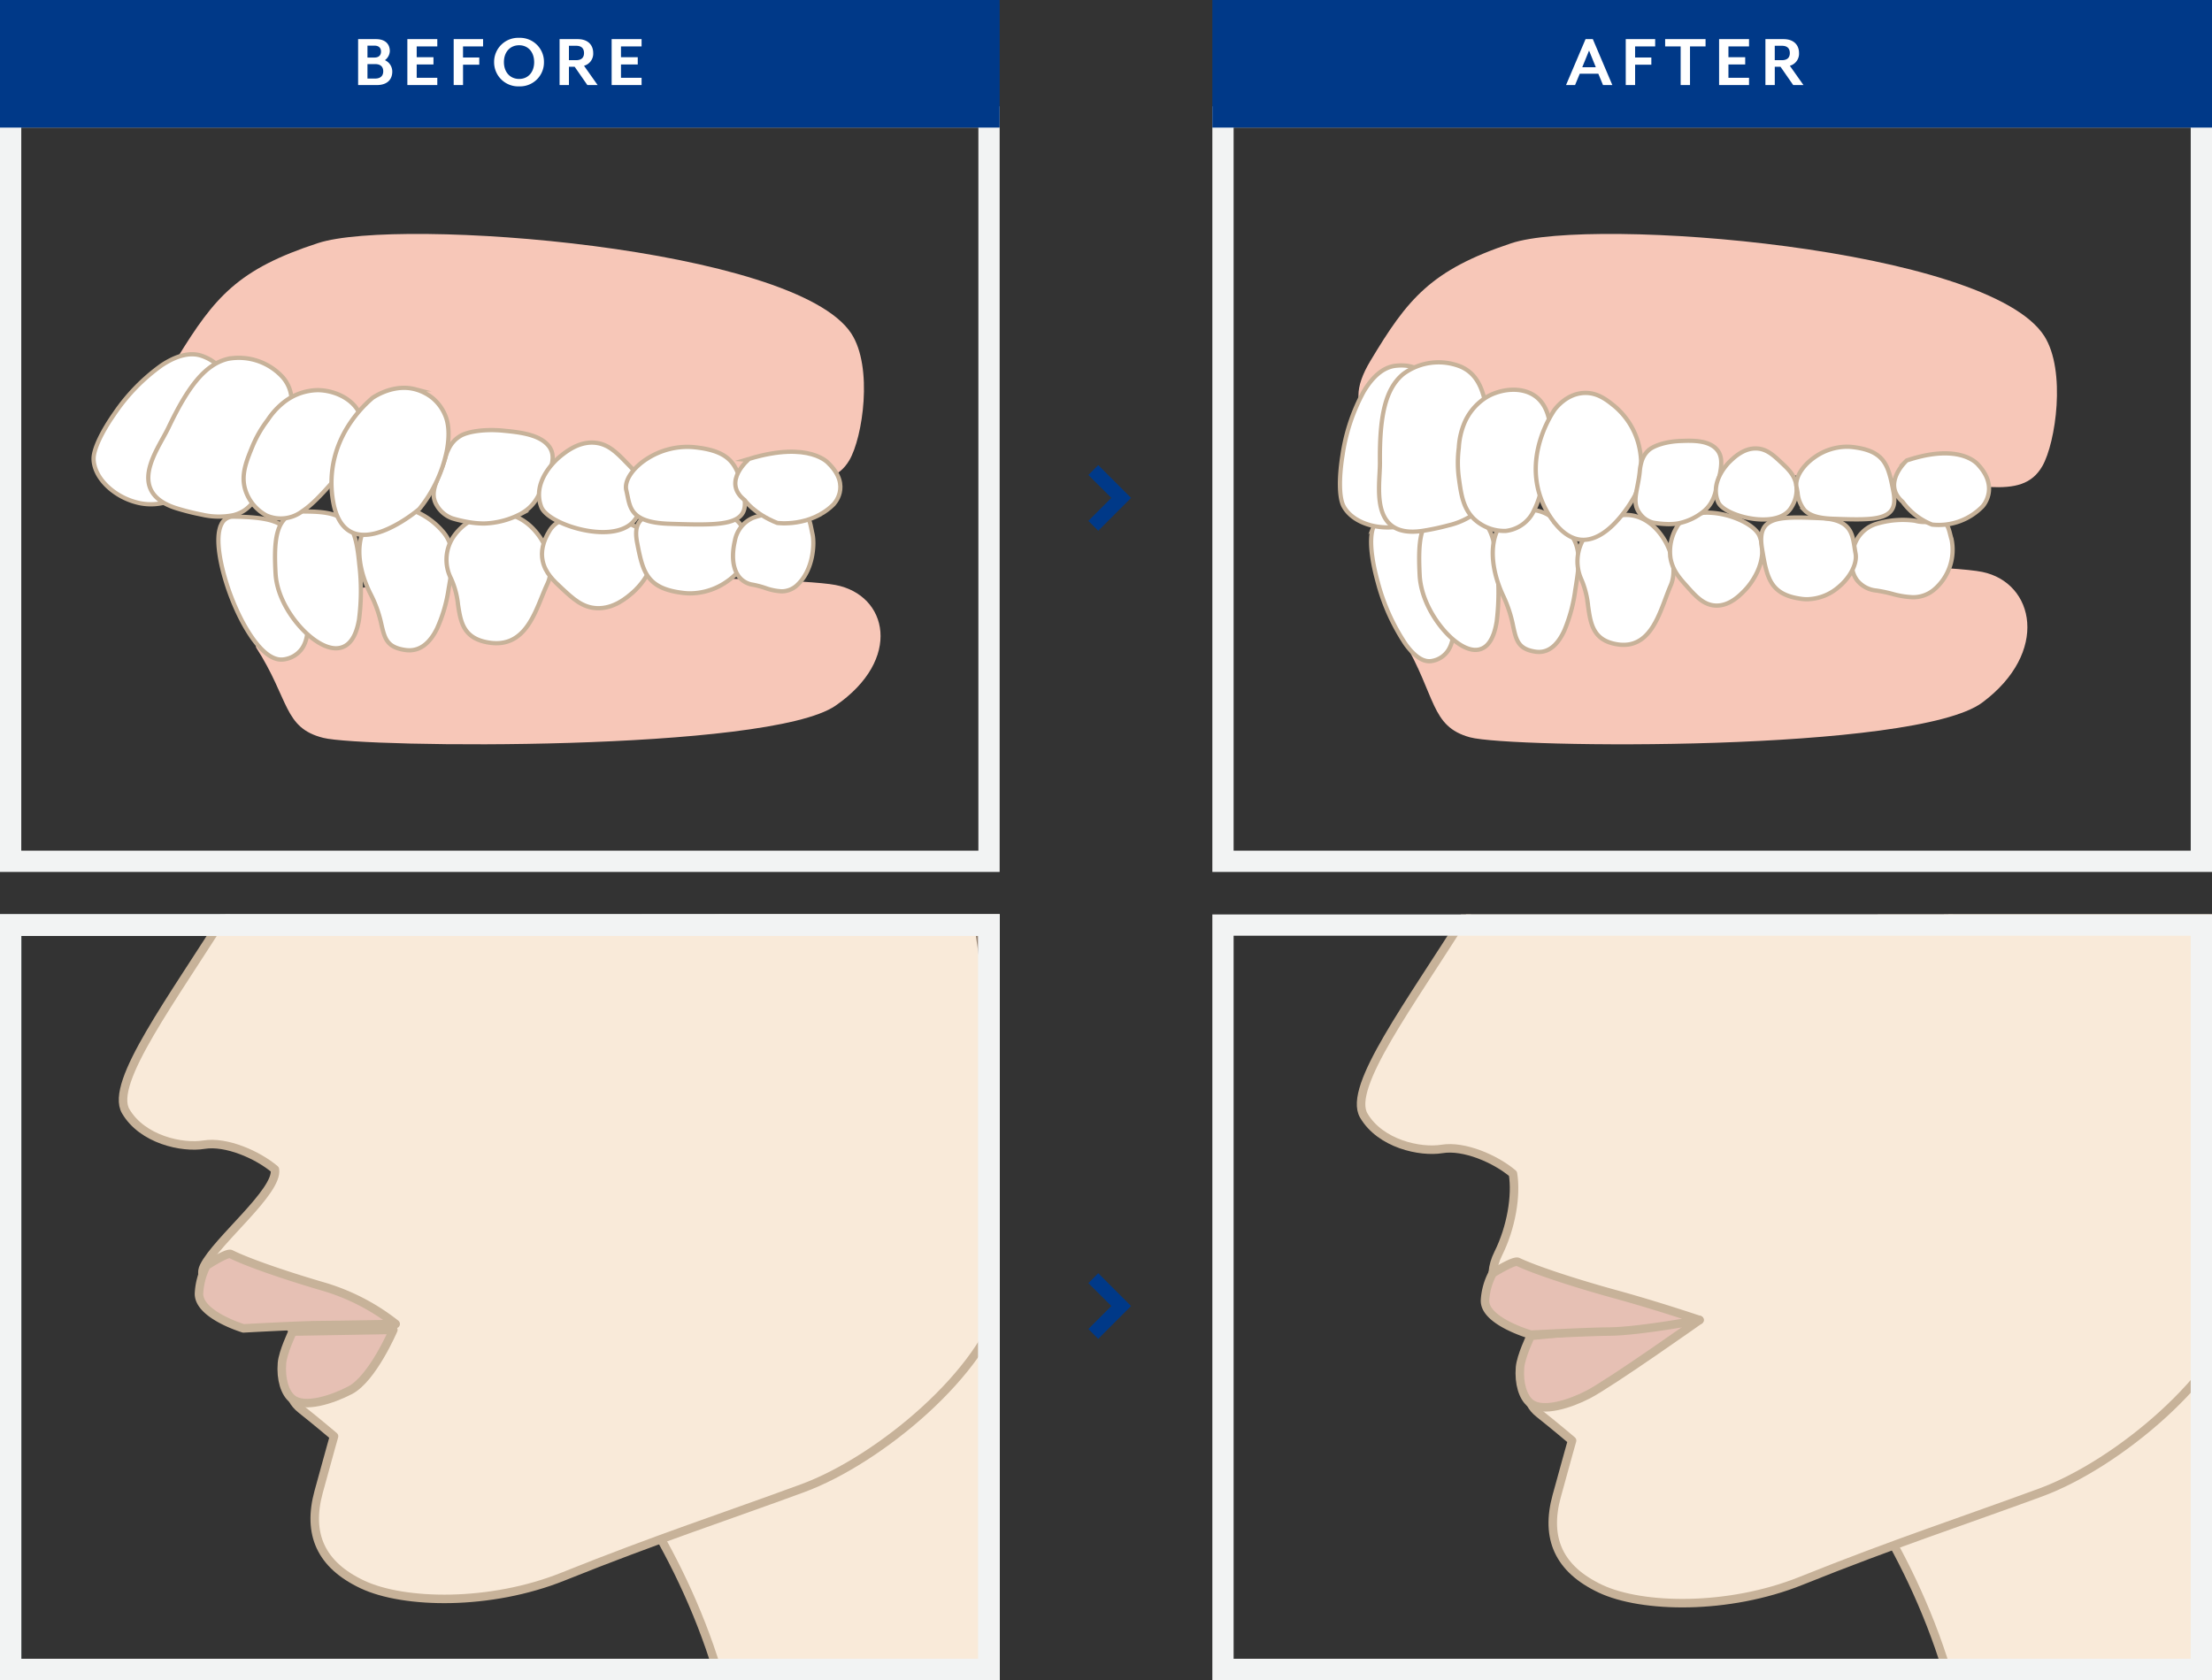 <svg xmlns="http://www.w3.org/2000/svg" xmlns:xlink="http://www.w3.org/1999/xlink" width="520" height="395" viewBox="0 0 520 395">
  <rect x="0" y="0" width="520" height="395" fill="#333333" stroke="none"/>
  <defs>
    <clipPath id="clip-path">
      <rect id="長方形_4896" data-name="長方形 4896" width="235" height="180" transform="translate(187.729 447.448)" fill="none"/>
    </clipPath>
    <clipPath id="clip-path-2">
      <rect id="長方形_4897" data-name="長方形 4897" width="235" height="180" transform="translate(472.729 447.448)" fill="none"/>
    </clipPath>
    <clipPath id="clip-path-3">
      <rect id="長方形_4205" data-name="長方形 4205" width="235" height="180" transform="translate(900 1981)" fill="#fff" stroke="#f2f3f3" stroke-width="5"/>
    </clipPath>
  </defs>
  <g id="_01" data-name="01" transform="translate(-615 -1649)">
    <g id="グループ_6017" data-name="グループ 6017">
      <g id="グループ_5786" data-name="グループ 5786" transform="translate(427.271 1416.552)">
        <g id="グループ_5269" data-name="グループ 5269">
          <path id="パス_10342" data-name="パス 10342" d="M247.923,384.648c7.9,12.3,6.416,18.917,15.794,21.282s104.632,3.311,120.426-7.567,12.338-26.012,0-28.376-110.556-3.311-123.881,3.311S247.923,384.648,247.923,384.648Z" fill="#f7c7b8"/>
        </g>
        <g id="グループ_5271-7" data-name="グループ 5271-7">
          <g id="グループ_5270-7" data-name="グループ 5270-7">
            <path id="パス_10344-7" data-name="パス 10344-7" d="M253.868,387.525c-1.878,0-3.878-1.321-5.959-3.939-2.752-3.457-5.433-8.965-7.172-14.734-.858-2.847-2.668-9.827-.946-13.176a2.983,2.983,0,0,1,2.822-1.756c6.3.072,9.673.724,11.634,2.251,1.986,1.541,2.348,3.787,2.854,6.9.094.609.2,1.239.324,1.911.236,1.294.583,2.755.946,4.3,1.324,5.572,2.828,11.886.431,15.532a6.213,6.213,0,0,1-4.139,2.634A4,4,0,0,1,253.868,387.525Z" fill="#fff" stroke="#c7b299" stroke-miterlimit="10" stroke-width="1"/>
          </g>
        </g>
        <g id="グループ_5273-7" data-name="グループ 5273-7">
          <g id="グループ_5272-7" data-name="グループ 5272-7">
            <path id="パス_10346-7" data-name="パス 10346-7" d="M266.706,384.87c-1.8,0-3.968-1.005-6.179-2.865-3.765-3.166-7.7-8.941-8.017-14.707-.337-6.224-.094-10.545,2.154-12.846a6.317,6.317,0,0,1,4.776-1.737c4.357,0,7.678.421,9.723,2.48,1.931,1.94,2.587,5.2,3.021,9.84a52.323,52.323,0,0,1-.062,13.144c-.731,4.2-2.42,6.445-5.013,6.674C266.979,384.861,266.845,384.87,266.706,384.87Z" fill="#fff" stroke="#c7b299" stroke-miterlimit="10" stroke-width="1"/>
          </g>
        </g>
        <g id="グループ_5275-7" data-name="グループ 5275-7">
          <g id="グループ_5274-7" data-name="グループ 5274-7">
            <path id="パス_10348-7" data-name="パス 10348-7" d="M283.957,385.343a6.453,6.453,0,0,1-.9-.063c-4.374-.607-4.879-2.72-5.641-5.917a28.7,28.7,0,0,0-2.466-7.033c-2.861-5.555-3.53-11.2-1.791-15.118a8.76,8.76,0,0,1,5.77-4.906h0a10.005,10.005,0,0,1,7.014.629,17.661,17.661,0,0,1,5.759,4.344c3.223,3.577,2.47,7.937,1.6,12.987l-.1.578a34.6,34.6,0,0,1-2.743,9.406C288.787,383.634,286.6,385.343,283.957,385.343Z" fill="#fff" stroke="#c7b299" stroke-miterlimit="10" stroke-width="1"/>
          </g>
        </g>
        <g id="グループ_5277-7" data-name="グループ 5277-7">
          <g id="グループ_5276-7" data-name="グループ 5276-7">
            <path id="パス_10350-7" data-name="パス 10350-7" d="M304.421,383.676a11,11,0,0,1-1.691-.134c-6.1-.935-6.7-4.831-7.332-8.956a19.658,19.658,0,0,0-1.661-6.164,9.678,9.678,0,0,1,.378-9.446,12.623,12.623,0,0,1,10.475-5.827c3.763-.2,7.384,1.774,9.938,5.419s3.318,8.13,1.892,11.136c-.459.965-.888,2.028-1.344,3.153C313.106,377.72,310.7,383.676,304.421,383.676Z" fill="#fff" stroke="#c7b299" stroke-miterlimit="10" stroke-width="1"/>
          </g>
        </g>
        <g id="グループ_5279-13" data-name="グループ 5279-13">
          <g id="グループ_5278-13" data-name="グループ 5278-13">
            <path id="パス_10352-13" data-name="パス 10352-13" d="M319.777,370.754c-1.862-1.728-3.883-3.576-4.486-6.481-.419-2.024-.049-4.384,1.7-7.158,1.557-2.467,5.013-3.708,9.731-3.494,6.09.277,12.7,2.929,13.874,5.565,2.692,6.066-2.917,11.512-4.031,12.483-1.458,1.27-4.566,3.979-8.614,3.766C324.634,375.264,322.423,373.214,319.777,370.754Z" fill="#fff" stroke="#c7b299" stroke-miterlimit="10" stroke-width="1"/>
          </g>
        </g>
        <g id="グループ_5281-13" data-name="グループ 5281-13">
          <g id="グループ_5280-13" data-name="グループ 5280-13">
            <path id="パス_10354-13" data-name="パス 10354-13" d="M349.977,371.954a13.562,13.562,0,0,1-1.624-.1c-4.074-.479-6.585-1.615-8.14-3.681-1.419-1.889-1.993-4.432-2.7-8.1-.55-2.849-.145-4.618,1.311-5.736,2.36-1.812,7.253-1.726,15.039-1.436h0c3.683.134,6.045.855,7.436,2.262,1.241,1.255,1.547,2.915,1.87,4.672.081.444.165.9.267,1.366.512,2.356-1.439,5.613-4.747,7.921A15.207,15.207,0,0,1,349.977,371.954Z" fill="#fff" stroke="#c7b299" stroke-miterlimit="10" stroke-width="1"/>
          </g>
        </g>
        <g id="グループ_5283-7" data-name="グループ 5283-7">
          <g id="グループ_5282-7" data-name="グループ 5282-7">
            <path id="パス_10356-7" data-name="パス 10356-7" d="M371.46,371.48a13.4,13.4,0,0,1-3.878-.809,22.036,22.036,0,0,0-2.9-.757,5.024,5.024,0,0,1-3.568-2.352c-1.166-1.883-1.386-4.733-.619-8.025a7.289,7.289,0,0,1,4.156-5.3,13.638,13.638,0,0,1,7.211-.745l.079.009.066.036a4.894,4.894,0,0,0,3.232-.034,2.213,2.213,0,0,1,1.879.172c.839.56,1.082,1.77,1.364,3.172.073.36.147.731.235,1.108.566,2.43.159,8.4-3.37,11.84A5.326,5.326,0,0,1,371.46,371.48Z" fill="#fff" stroke="#c7b299" stroke-miterlimit="10" stroke-width="1"/>
          </g>
        </g>
        <g id="グループ_5284" data-name="グループ 5284">
          <path id="パス_10357" data-name="パス 10357" d="M229.434,316.546c8.76-14.235,14.188-20.809,33.1-26.957s112.086.946,125.328,21.282c5.153,7.913,2.676,24.447-.473,29.794-4.944,8.394-16.009,3.416-35.943,2.838-32.633-.946-81.818-2.365-101.681-6.148S221.869,328.842,229.434,316.546Z" fill="#f7c7b8"/>
        </g>
        <g id="グループ_5286-7" data-name="グループ 5286-7">
          <g id="グループ_5285-7" data-name="グループ 5285-7">
            <path id="パス_10359-7" data-name="パス 10359-7" d="M219.668,350.522a15.775,15.775,0,0,1-4.8-2.214c-3.154-2.148-5.074-5.117-5.138-7.941-.05-2.181,1.854-6.289,4.967-10.719a44.782,44.782,0,0,1,11.055-11.324c3.644-2.4,6.848-3.136,9.519-2.17h0c5.378,1.946,6.014,6,6.189,9.649.109,2.281-1.855,8.035-4.471,13.111-1.962,3.8-5.918,10.373-10.391,11.648A13.062,13.062,0,0,1,219.668,350.522Z" fill="#fff" stroke="#c7b299" stroke-miterlimit="10" stroke-width="1"/>
          </g>
        </g>
        <g id="グループ_5288-7" data-name="グループ 5288-7">
          <g id="グループ_5287-7" data-name="グループ 5287-7">
            <path id="パス_10361-7" data-name="パス 10361-7" d="M235.206,353.448a56.587,56.587,0,0,1-5.726-1.422c-3.3-.981-5.441-2.53-6.361-4.61-1.647-3.732.877-8.3,2.908-11.969.489-.885.949-1.722,1.3-2.455,4.572-9.59,8.621-14.932,14.048-16.188a13.959,13.959,0,0,1,12.9,4.432c4.4,5.3,1.137,12.531-5.007,26.143,0,0-1.8,3.873-4.67,5.42a8.77,8.77,0,0,1-2.038.779A17.433,17.433,0,0,1,235.206,353.448Z" fill="#fff" stroke="#c7b299" stroke-miterlimit="10" stroke-width="1"/>
          </g>
        </g>
        <g id="グループ_5294-7" data-name="グループ 5294-7">
          <g id="グループ_5293-7" data-name="グループ 5293-7">
            <path id="パス_10367-7" data-name="パス 10367-7" d="M250.987,353.882c-.193-.068-.388-.142-.584-.224a10.427,10.427,0,0,1-4.931-5.8c-1.214-3.608.123-6.863,1.619-10.5a27.745,27.745,0,0,1,3.568-6.17,17.53,17.53,0,0,1,3.927-4.268,13.235,13.235,0,0,1,7.88-2.743c3.69.035,7.928,1.853,9.649,5.206,2.837,5.527-2.669,12.3-4.188,14.165-.134.165-.678.747-1.737,1.934-2.667,2.986-4.971,5.564-7.431,7.187A8.343,8.343,0,0,1,250.987,353.882Z" fill="#fff" stroke="#c7b299" stroke-miterlimit="10" stroke-width="1"/>
          </g>
        </g>
        <g id="グループ_5298-7" data-name="グループ 5298-7">
          <g id="グループ_5297-7" data-name="グループ 5297-7">
            <path id="パス_10371-7" data-name="パス 10371-7" d="M301.542,355.531a20.789,20.789,0,0,1-2.161-.116c-.542-.056-1.037-.128-1.578-.223a30.665,30.665,0,0,1-3.727-.87,6.9,6.9,0,0,1-3.7-3.123c-1.985-3.338.738-6.345,2.112-11.4a9.882,9.882,0,0,1,.665-1.717,7.208,7.208,0,0,1,1.623-2.27,8.847,8.847,0,0,1,1.155-.853c1.674-1.022,5.644-1.7,10.185-1.249,3.381.334,7.837.773,10.185,3.123,2.547,2.55,1.043,5.775-.926,9.993-1.285,2.754-2.265,4.761-5.207,6.426A19.765,19.765,0,0,1,301.542,355.531Z" fill="#fff" stroke="#c7b299" stroke-miterlimit="10" stroke-width="1"/>
          </g>
        </g>
        <path id="パス_11568" data-name="パス 11568" d="M286.272,352.144s-16.286,13.95-19.966-.49a25.015,25.015,0,0,1-.453-8.836c1.205-9.3,7.422-15.087,9.481-16.848.85-.557,5.178-3.274,10-2a11.287,11.287,0,0,1,4,2,10.486,10.486,0,0,1,3,4c.451,1.026,1.367,3.548.431,8.475A31.876,31.876,0,0,1,286.272,352.144Z" fill="#fff" stroke="#c7b299" stroke-miterlimit="10" stroke-width="1"/>
        <g id="グループ_5279-2-2" data-name="グループ 5279-2-2">
          <g id="グループ_5278-2-2" data-name="グループ 5278-2-2">
            <path id="パス_10352-2-2" data-name="パス 10352-2-2" d="M335.082,341.32c1.676,1.723,3.5,3.566,3.932,6.371a9.35,9.35,0,0,1-1.919,6.795c-1.574,2.306-4.881,3.37-9.311,2.993-5.718-.485-11.822-3.265-12.806-5.832-2.264-5.909,3.256-10.922,4.347-11.812,1.428-1.164,4.473-3.646,8.272-3.295C330.714,336.828,332.706,338.87,335.082,341.32Z" fill="#fff" stroke="#c7b299" stroke-miterlimit="10" stroke-width="1"/>
          </g>
        </g>
        <g id="グループ_5281-2-2" data-name="グループ 5281-2-2">
          <g id="グループ_5280-2-2" data-name="グループ 5280-2-2">
            <path id="パス_10354-2-2" data-name="パス 10354-2-2" d="M349.306,337.513a16.678,16.678,0,0,1,1.73.09c4.343.456,7.018,1.534,8.677,3.5,1.512,1.794,2.124,4.208,2.878,7.688.586,2.7.155,4.385-1.4,5.446-2.515,1.72-7.729,1.639-16.028,1.364h0c-3.924-.127-6.442-.812-7.924-2.148-1.323-1.192-1.649-2.768-1.993-4.436-.086-.422-.176-.858-.284-1.3-.547-2.237,1.533-5.33,5.058-7.521A17.593,17.593,0,0,1,349.306,337.513Z" fill="#fff" stroke="#c7b299" stroke-miterlimit="10" stroke-width="1"/>
          </g>
        </g>
        <path id="パス_11569" data-name="パス 11569" d="M362.769,350.015s2.2,3.23,7.683,5.383c0,0,7.683,1.077,13.171-4.307,0,0,4.39-4.306-1.1-9.69,0,0-4.39-5.383-18.658-1.076C363.867,340.325,357.282,345.708,362.769,350.015Z" fill="#fff" stroke="#c7b299" stroke-miterlimit="10" stroke-width="1"/>
      </g>
      <g id="長方形_4191" data-name="長方形 4191" transform="translate(615 1674)" fill="none" stroke="#f2f3f3" stroke-width="5">
        <rect width="235" height="180" stroke="none"/>
        <rect x="2.5" y="2.5" width="230" height="175" fill="none"/>
      </g>
    </g>
    <g id="グループ_6018" data-name="グループ 6018">
      <g id="グループ_5989" data-name="グループ 5989" transform="translate(427.271 1416.552)">
        <path id="パス_10372-2" data-name="パス 10372-2" d="M517.514,382.782c7.9,13.307,6.416,20.465,15.793,23.024s104.63,3.579,120.43-8.187,12.338-28.14,0-30.7-110.556-3.582-123.881,3.582S517.514,382.782,517.514,382.782Z" fill="#f7c7b8"/>
        <path id="パス_10387-2" data-name="パス 10387-2" d="M509.882,317.3c8.76-14.605,14.188-21.35,33.105-27.657s112.086.97,125.328,21.835c5.153,8.117,2.676,25.083-.473,30.566-4.944,8.612-16.008,3.505-35.943,2.912-32.633-.97-81.818-2.426-101.682-6.306S502.318,329.913,509.882,317.3Z" fill="#f7c7b8"/>
        <g id="グループ_5271" data-name="グループ 5271">
          <g id="グループ_5270" data-name="グループ 5270">
            <path id="パス_10344" data-name="パス 10344" d="M523.716,387.909c-1.734,0-3.582-1.321-5.5-3.939a48.339,48.339,0,0,1-6.624-14.734c-.792-2.847-2.464-9.827-.873-13.176a2.744,2.744,0,0,1,2.606-1.756c5.82.072,8.933.724,10.745,2.251,1.834,1.541,2.168,3.787,2.635,6.9.088.609.186,1.239.3,1.911.217,1.294.538,2.755.873,4.3,1.223,5.572,2.612,11.886.4,15.532a5.714,5.714,0,0,1-3.823,2.634A3.4,3.4,0,0,1,523.716,387.909Z" fill="#fff" stroke="#c7b299" stroke-miterlimit="10" stroke-width="1"/>
          </g>
        </g>
        <g id="グループ_5273" data-name="グループ 5273">
          <g id="グループ_5272" data-name="グループ 5272">
            <path id="パス_10346" data-name="パス 10346" d="M534.575,385.252c-1.66,0-3.664-1.005-5.707-2.865-3.477-3.166-7.115-8.941-7.4-14.707-.312-6.224-.088-10.545,1.989-12.846a5.583,5.583,0,0,1,4.411-1.737c4.023,0,7.09.421,8.98,2.48,1.783,1.94,2.389,5.2,2.79,9.84a56.707,56.707,0,0,1-.058,13.144c-.675,4.2-2.235,6.445-4.63,6.674C534.824,385.245,534.7,385.252,534.575,385.252Z" fill="#fff" stroke="#c7b299" stroke-miterlimit="10" stroke-width="1"/>
          </g>
        </g>
        <g id="グループ_5275" data-name="グループ 5275">
          <g id="グループ_5274" data-name="グループ 5274">
            <path id="パス_10348" data-name="パス 10348" d="M549.5,385.727a5.484,5.484,0,0,1-.83-.063c-4.041-.607-4.506-2.72-5.21-5.917a30.366,30.366,0,0,0-2.278-7.033c-2.643-5.555-3.26-11.2-1.654-15.118a8.306,8.306,0,0,1,5.329-4.906h0a8.589,8.589,0,0,1,6.477.629,16.458,16.458,0,0,1,5.319,4.344c2.977,3.577,2.282,7.937,1.476,12.987l-.091.578a36.86,36.86,0,0,1-2.534,9.406C553.965,384.018,551.946,385.727,549.5,385.727Z" fill="#fff" stroke="#c7b299" stroke-miterlimit="10" stroke-width="1"/>
          </g>
        </g>
        <g id="グループ_5277" data-name="グループ 5277">
          <g id="グループ_5276" data-name="グループ 5276">
            <path id="パス_10350" data-name="パス 10350" d="M569.4,384.06a9.393,9.393,0,0,1-1.562-.134c-5.63-.935-6.185-4.831-6.771-8.956a20.936,20.936,0,0,0-1.534-6.164,10.376,10.376,0,0,1,.349-9.446,11.487,11.487,0,0,1,9.674-5.827c3.475-.2,6.82,1.774,9.178,5.419s3.064,8.13,1.747,11.136c-.423.965-.82,2.028-1.241,3.153C577.424,378.1,575.2,384.06,569.4,384.06Z" fill="#fff" stroke="#c7b299" stroke-miterlimit="10" stroke-width="1"/>
          </g>
        </g>
        <g id="グループ_5279" data-name="グループ 5279">
          <g id="グループ_5278" data-name="グループ 5278">
            <path id="パス_10352" data-name="パス 10352" d="M584.148,370.138c-1.543-1.728-3.218-3.576-3.717-6.481a11.11,11.11,0,0,1,1.41-7.158c1.289-2.467,4.153-3.708,8.063-3.494,5.047.277,10.527,2.929,11.5,5.565,2.23,6.066-2.417,11.512-3.341,12.483-1.207,1.27-3.783,3.979-7.137,3.766C588.171,374.648,586.341,372.6,584.148,370.138Z" fill="#fff" stroke="#c7b299" stroke-miterlimit="10" stroke-width="1"/>
          </g>
        </g>
        <g id="グループ_5283" data-name="グループ 5283">
          <g id="グループ_5282" data-name="グループ 5282">
            <path id="パス_10356" data-name="パス 10356" d="M637.379,372.864a20.779,20.779,0,0,1-4.883-.809,33.514,33.514,0,0,0-3.655-.757,6.6,6.6,0,0,1-4.493-2.352c-1.469-1.883-1.746-4.733-.78-8.025a7.849,7.849,0,0,1,5.233-5.3,21.331,21.331,0,0,1,9.081-.745l.1.009.084.036a7.657,7.657,0,0,0,4.069-.034,3.429,3.429,0,0,1,2.366.172c1.056.56,1.363,1.77,1.718,3.172.092.36.185.731.3,1.108a12.277,12.277,0,0,1-4.243,11.84A7.636,7.636,0,0,1,637.379,372.864Z" fill="#fff" stroke="#c7b299" stroke-miterlimit="10" stroke-width="1"/>
          </g>
        </g>
        <g id="グループ_5286" data-name="グループ 5286">
          <g id="グループ_5285" data-name="グループ 5285">
            <path id="パス_10359" data-name="パス 10359" d="M516.937,356.169a15.813,15.813,0,0,1-5.289.118c-3.777-.547-6.8-2.372-8.1-4.881-1-1.938-1.093-6.464-.239-11.811a44.811,44.811,0,0,1,4.964-15.027c2.22-3.76,4.778-5.823,7.6-6.127h0c5.687-.611,8.037,2.753,9.8,5.955,1.1,2,1.859,8.035,1.735,13.743-.094,4.278-.766,11.919-4.226,15.026A13.072,13.072,0,0,1,516.937,356.169Z" fill="#fff" stroke="#c7b299" stroke-miterlimit="10" stroke-width="1"/>
          </g>
        </g>
        <g id="グループ_5288" data-name="グループ 5288">
          <g id="グループ_5287" data-name="グループ 5287">
            <path id="パス_10361" data-name="パス 10361" d="M528.182,355.982a56.808,56.808,0,0,1-5.769,1.235c-3.4.567-6,.114-7.739-1.352-3.118-2.631-2.855-7.845-2.639-12.031.051-1.01.1-1.964.09-2.776-.1-10.624,1.2-17.2,5.521-20.71a13.953,13.953,0,0,1,13.536-1.678c6.28,2.831,6.52,10.761,6.972,25.689,0,0,.083,4.27-1.818,6.919a8.8,8.8,0,0,1-1.49,1.594A17.468,17.468,0,0,1,528.182,355.982Z" fill="#fff" stroke="#c7b299" stroke-miterlimit="10" stroke-width="1"/>
          </g>
        </g>
        <g id="グループ_5294" data-name="グループ 5294">
          <g id="グループ_5293" data-name="グループ 5293">
            <path id="パス_10367" data-name="パス 10367" d="M542.344,357.175c-.2.039-.406.073-.617.1a10.43,10.43,0,0,1-7.176-2.542c-2.861-2.512-3.338-6-3.871-9.9a27.693,27.693,0,0,1-.01-7.127,17.467,17.467,0,0,1,1.255-5.662,13.23,13.23,0,0,1,5.439-6.327c3.209-1.822,7.788-2.376,10.959-.339,5.227,3.356,3.862,11.975,3.486,14.353-.034.21-.211.987-.532,2.545-.808,3.921-1.507,7.307-2.821,9.945A8.34,8.34,0,0,1,542.344,357.175Z" fill="#fff" stroke="#c7b299" stroke-miterlimit="10" stroke-width="1"/>
          </g>
        </g>
        <path id="パス_11591" data-name="パス 11591" d="M572.08,348.946s-9.256,17.721-18.463,6.947a20.764,20.764,0,0,1-3.986-7.259c-2.976-9.7,2.507-18.287,3.506-19.8.425-.568,2.946-3.83,7-4,3.1-.13,5.282,1.622,7,3a17.469,17.469,0,0,1,5.706,8.734A18.961,18.961,0,0,1,572.08,348.946Z" fill="#fff" stroke="#c7b299" stroke-miterlimit="10" stroke-width="1"/>
        <g id="グループ_5298" data-name="グループ 5298">
          <g id="グループ_5297" data-name="グループ 5297">
            <path id="パス_10371" data-name="パス 10371" d="M582.13,355.523a14.433,14.433,0,0,1-1.648.146c-.417.013-.8.007-1.224-.019a20.891,20.891,0,0,1-2.93-.33,5.532,5.532,0,0,1-3.205-2.28c-1.934-2.663-.266-5.572.118-10.1a9.549,9.549,0,0,1,.281-1.559,6.374,6.374,0,0,1,.932-2.148,6.809,6.809,0,0,1,.763-.867c1.132-1.08,4.047-2.108,7.538-2.236,2.6-.1,6.026-.221,8.106,1.545,2.257,1.917,1.538,4.876.6,8.749-.614,2.527-1.1,4.374-3.1,6.147A13.65,13.65,0,0,1,582.13,355.523Z" fill="#fff" stroke="#c7b299" stroke-miterlimit="10" stroke-width="1"/>
          </g>
        </g>
        <g id="グループ_5281" data-name="グループ 5281">
          <g id="グループ_5280" data-name="グループ 5280">
            <path id="パス_10354" data-name="パス 10354" d="M612.518,373.338a9.779,9.779,0,0,1-1.377-.1c-3.457-.479-5.585-1.615-6.9-3.681-1.2-1.889-1.69-4.432-2.29-8.1-.467-2.849-.123-4.618,1.112-5.736,2-1.812,6.153-1.726,12.754-1.436h0c3.123.134,5.127.855,6.306,2.262,1.054,1.255,1.313,2.915,1.586,4.672.069.444.141.9.227,1.366.435,2.356-1.22,5.613-4.026,7.921A11.637,11.637,0,0,1,612.518,373.338Z" fill="#fff" stroke="#c7b299" stroke-miterlimit="10" stroke-width="1"/>
          </g>
        </g>
        <g id="グループ_5279-2" data-name="グループ 5279-2">
          <g id="グループ_5278-2" data-name="グループ 5278-2">
            <path id="パス_10352-2" data-name="パス 10352-2" d="M606.632,341.349c1.374,1.3,2.863,2.68,3.337,4.9a7.644,7.644,0,0,1-1.147,5.508c-1.1,1.914-3.594,2.917-7.023,2.825-4.425-.119-9.26-2.05-10.142-4.051-2.029-4.608,1.974-8.865,2.773-9.625,1.043-.995,3.266-3.118,6.208-3.017C603.052,337.968,604.681,339.508,606.632,341.349Z" fill="#fff" stroke="#c7b299" stroke-miterlimit="10" stroke-width="1"/>
          </g>
        </g>
        <g id="グループ_5281-2" data-name="グループ 5281-2">
          <g id="グループ_5280-2" data-name="グループ 5280-2">
            <path id="パス_10354-2" data-name="パス 10354-2" d="M621.89,337.481a12.156,12.156,0,0,1,1.427.084c3.579.426,5.784,1.435,7.151,3.271,1.246,1.68,1.751,3.94,2.372,7.2.484,2.532.127,4.1-1.152,5.1-2.073,1.61-6.371,1.534-13.208,1.276h0c-3.235-.119-5.311-.76-6.531-2.01a7.432,7.432,0,0,1-1.643-4.153c-.072-.394-.146-.8-.234-1.214-.451-2.094,1.263-4.988,4.169-7.039A13.246,13.246,0,0,1,621.89,337.481Z" fill="#fff" stroke="#c7b299" stroke-miterlimit="10" stroke-width="1"/>
          </g>
        </g>
        <path id="パス_11592" data-name="パス 11592" d="M634.973,350.4a15.761,15.761,0,0,0,6.941,5.383,14.316,14.316,0,0,0,11.9-4.307s3.966-4.306-.994-9.69c0,0-3.966-5.383-16.857-1.076C635.965,340.709,630.015,346.092,634.973,350.4Z" fill="#fff" stroke="#c7b299" stroke-miterlimit="10" stroke-width="1"/>
      </g>
      <g id="長方形_4193" data-name="長方形 4193" transform="translate(900 1674)" fill="none" stroke="#f2f3f3" stroke-width="5">
        <rect width="235" height="180" stroke="none"/>
        <rect x="2.5" y="2.5" width="230" height="175" fill="none"/>
      </g>
    </g>
    <path id="right001_-_E012" data-name="right001 - E012" d="M-4.563-11.363l-2.322-2.322,5.4-5.4-5.4-5.391L-4.563-26.8,3.15-19.089Z" transform="translate(877.742 1785.152)" fill="#003988"/>
    <path id="right001_-_E012-2" data-name="right001 - E012" d="M-4.563-11.363l-2.322-2.322,5.4-5.4-5.4-5.391L-4.563-26.8,3.15-19.089Z" transform="translate(877.742 1975.152)" fill="#003988"/>
    <rect id="長方形_4192" data-name="長方形 4192" width="235" height="30" transform="translate(615 1649)" fill="#003988"/>
    <rect id="長方形_4194" data-name="長方形 4194" width="235" height="30" transform="translate(900 1649)" fill="#003988"/>
    <path id="パス_15956" data-name="パス 15956" d="M9.216-3.168A2.942,2.942,0,0,0,7.488-5.85,2.813,2.813,0,0,0,8.64-7.974C8.64-9.522,7.7-10.8,5.382-10.8H1.188V0H5.562C8.154,0,9.216-1.422,9.216-3.168ZM7.092-3.24c0,.972-.54,1.71-1.908,1.71h-1.8v-3.4h1.8C6.552-4.932,7.092-4.212,7.092-3.24ZM3.384-9.27H5.022c1.1,0,1.548.612,1.548,1.4s-.45,1.4-1.548,1.4H3.384ZM19.8,0V-1.71H14.958V-4.842H18.9v-1.71H14.958V-9.09H19.8V-10.8H12.762V0ZM30.564-9.09V-10.8H23.652V0h2.2V-4.788h3.816V-6.48H25.848V-9.09ZM44.874-5.4a5.626,5.626,0,0,0-5.832-5.706A5.661,5.661,0,0,0,33.156-5.4,5.661,5.661,0,0,0,39.042.306,5.626,5.626,0,0,0,44.874-5.4Zm-2.3,0c0,2.34-1.4,3.96-3.528,3.96-2.16,0-3.582-1.62-3.582-3.96s1.422-3.96,3.582-3.96C41.166-9.36,42.57-7.74,42.57-5.4Zm11.718.864a2.944,2.944,0,0,0,2.16-3.006c0-1.746-1.1-3.258-3.654-3.258H48.546V0h2.2V-4.3h1.35L55.08,0h2.412Zm-3.546-4.7h1.692c1.368,0,1.854.738,1.854,1.71,0,.954-.486,1.674-1.854,1.674H50.742ZM67.824,0V-1.71H62.982V-4.842h3.942v-1.71H62.982V-9.09h4.842V-10.8H60.786V0Z" transform="translate(698 1669)" fill="#fff"/>
    <path id="パス_15957" data-name="パス 15957" d="M11.034,0,6.444-10.8H4.734L.144,0H2.268l1.1-2.664H7.74L8.838,0ZM7.146-4.194H3.96l1.6-3.924ZM21.1-9.09V-10.8H14.184V0h2.2V-4.788H20.2V-6.48H16.38V-9.09Zm11.844,0V-10.8h-9.5v1.71H27.09V0h2.2V-9.09ZM43.164,0V-1.71H38.322V-4.842h3.942v-1.71H38.322V-9.09h4.842V-10.8H36.126V0Zm9.594-4.536a2.944,2.944,0,0,0,2.16-3.006c0-1.746-1.1-3.258-3.654-3.258H47.016V0h2.2V-4.3h1.35L53.55,0h2.412Zm-3.546-4.7H50.9c1.368,0,1.854.738,1.854,1.71,0,.954-.486,1.674-1.854,1.674H49.212Z" transform="translate(983 1669)" fill="#fff"/>
    <g id="グループ_6020" data-name="グループ 6020">
      <g id="グループ_5986" data-name="グループ 5986" transform="translate(427.271 1416.552)">
        <g id="グループ_5985" data-name="グループ 5985" clip-path="url(#clip-path)">
          <g id="マスクグループ_5" data-name="マスクグループ 5">
            <g id="グループ_5346" data-name="グループ 5346">
              <g id="グループ_5333" data-name="グループ 5333">
                <path id="パス_10402" data-name="パス 10402" d="M494.682,490.255s-6.963,43.042,3.8,79.121,36.712,101.274,54.435,119.63,60.764,74.057,68.36,109.5,10.76,106.971,10.76,106.971l-419.263,4.008s11.216-22.969,32.838-53.791c25.319-36.089,36.079-53.812,50.638-65.206s25.267-35.871,32.3-46.417c10.128-15.191,21.343-20.022,26.251-30.383,11.393-24.052,8.159-48.1,5.7-68.993-3.546-30.087-21.52-60.131-32.281-72.157s29.75-128.492,29.75-128.492l163.3-13.926Z" fill="#f9ead9" stroke="#c7b299" stroke-linecap="round" stroke-linejoin="round" stroke-width="2"/>
              </g>
              <g id="グループ_5337" data-name="グループ 5337">
                <g id="グループ_5334" data-name="グループ 5334">
                  <path id="パス_10403" data-name="パス 10403" d="M534.559,647.23s21.26,27.851,37.214,44.308,45.115,50.673,57.141,75.991,16.413,144.913,16.413,144.913h-441.6s14.46-29.284,32.914-51.9c23.742-29.1,51.376-58.865,73.53-93.362,15.951-24.838-5.472-45.621,7.82-57.014s82.219-24.849,102.79-40.357S534.559,647.23,534.559,647.23Z" fill="#d3e3e9" stroke="#c7b299" stroke-linecap="round" stroke-linejoin="round" stroke-width="2"/>
                </g>
                <g id="グループ_5335" data-name="グループ 5335">
                  <path id="パス_10404" data-name="パス 10404" d="M484.129,761.8c21.312-24.053,55.661-42.368,75.748-41.143s43.991,11.242,55.6,24.138c12.012,13.348,30,32.3,37.132,68.908,6.8,34.9,16.541,102.61,16.541,102.61l-233.331-3.868s6.083-33.921,8.862-48.267c1.977-10.2,8.147-37.934,11.815-50.053C462.8,793.292,475.594,771.43,484.129,761.8Z" fill="#d3e3e9" stroke="#c7b299" stroke-linecap="round" stroke-linejoin="round" stroke-width="2"/>
                </g>
                <g id="グループ_5336" data-name="グループ 5336">
                  <path id="パス_10405" data-name="パス 10405" d="M336.438,701.349s38.611-15.191,56.65-25.635,36.637-20.139,68.068-46.523c32.047-26.9,46.5-40.826,50.613-37.029S545.445,637.825,539.3,644.7s-38.394,37.026-58.338,57.6c-31.25,32.237-94.84,90.7-92.624,85.007s-7.6-40.066-18.04-56.207S336.438,701.349,336.438,701.349Z" fill="#d3e3e9" stroke="#c7b299" stroke-linecap="round" stroke-linejoin="round" stroke-width="2"/>
                </g>
              </g>
              <path id="パス_10406" data-name="パス 10406" d="M262.947,297.618s-3.123-28.467,25.481-51.462c53.04-42.64,145.1-58.434,192.169-50.9C553.939,207,582.775,259.062,598.162,310.34c14.459,48.185,5.534,102.705-21.857,142.371s-53.489,63.561-81.237,68.9c-34.352-22.51-149.935-61.22-149.935-61.22Z" fill="#998675"/>
              <path id="パス_10407" data-name="パス 10407" d="M552.576,478.708s-29.19,30.627-29.112,52.862,2.4,24.965,6.872,32.319c-15.926.6-26.039-15.476-26.039-15.476s1.5,20.446,7.184,28.535c-14.406-2.454-30.42-23.775-38.206-37.434-7.217-12.66-12.921-35.992-16.4-47.71s48.942-85.528,48.942-85.528l51.22,18.181Z" fill="#998675"/>
              <g id="グループ_5338" data-name="グループ 5338">
                <path id="パス_10408" data-name="パス 10408" d="M282.829,267.924s-19.426,20-26.857,48.6-15.5,49.534-19.112,62.574-5.5,20.507,1.349,29.961,16.472,15.96,3.3,37.107-28.127,40.876-24.23,47.547,13.257,8.71,18.407,7.863,12.514,2.3,16.67,5.815c.847,5.15-13.628,16.665-16.67,22.766s12.973,6.781,15.868,10.193,8.417,5.772,6.058,11.294-2.67,9.308.908,12.142,7.735,6.351,7.735,6.351-.891,3.1-3.612,13.041.493,17.188,10.276,21.8,30.073,5.011,47.148-1.843c22.33-8.962,37.988-14.027,56.325-20.776s42.913-27.6,46.836-44.42,9.089-48.791,15.846-69.194S443,366.817,424.516,336.719,336.457,233.589,282.829,267.924Z" fill="#f9ead9" stroke="#c7b299" stroke-linecap="round" stroke-linejoin="round" stroke-width="2"/>
              </g>
              <g id="グループ_5339" data-name="グループ 5339">
                <path id="パス_10409" data-name="パス 10409" d="M256.53,545.524s-2.3,4.814-2.514,7.415c-.311,3.785.692,7.042,2.482,8.445,2.826,2.215,9.222.16,13.5-2.051,5.306-2.74,10.2-14.215,10.2-14.215Z" fill="#e6c0b4" stroke="#c7b299" stroke-linecap="round" stroke-linejoin="round" stroke-width="2"/>
              </g>
              <g id="グループ_5340" data-name="グループ 5340">
                <path id="パス_10410" data-name="パス 10410" d="M244.963,544.77s-10.846-3.253-10.445-8.4a16.257,16.257,0,0,1,1.722-6.329s4.841-3.191,5.743-2.742c4.73,2.353,14.991,5.687,22.127,7.748a50.481,50.481,0,0,1,16.634,8.685s-11.184.209-17.946.271C257.9,544.047,244.963,544.77,244.963,544.77Z" fill="#e6c0b4" stroke="#c7b299" stroke-linecap="round" stroke-linejoin="round" stroke-width="2"/>
              </g>
              <g id="グループ_5343" data-name="グループ 5343">
                <g id="グループ_5341" data-name="グループ 5341">
                  <path id="パス_10411" data-name="パス 10411" d="M440.1,448.51c.1-1.261,6.352-7.734,15.8-14.579s31.006-6.344,39.9,1.373,12.384,27.056,7.563,39.362-10.8,23.246-20.049,27.567-12.607,6.586-22.691,13.378-22.434,10.224-29.538,3.925-14.094-6.239-14.094-6.239Z" fill="#f9ead9"/>
                </g>
                <g id="グループ_5342" data-name="グループ 5342">
                  <path id="パス_10412" data-name="パス 10412" d="M397.838,398.676c2.524.207,12.22,21.327,16.922,41.4s4.884,41.048,4.884,41.048c.706-1.492,17.1-30.35,30.175-42.613S472.649,408,472.649,408L428.2,377.035Z" fill="#998675"/>
                </g>
              </g>
              <g id="グループ_5345" data-name="グループ 5345">
                <g id="グループ_5344" data-name="グループ 5344">
                  <path id="パス_10413" data-name="パス 10413" d="M265.738,259.534c-21.926,27.677,9.129,74.421,51.794,103.965,39.8,27.559,58.432,41.58,89.364,48.623,34.913,7.949,60.353,7.5,60.353,7.5l-25.2-43.351s18.215-126.793-13.561-149.727S316.753,195.135,265.738,259.534Z" fill="#998675"/>
                </g>
              </g>
            </g>
          </g>
        </g>
      </g>
      <g id="長方形_4203" data-name="長方形 4203" transform="translate(615 1864)" fill="none" stroke="#f2f3f3" stroke-width="5">
        <rect width="235" height="180" stroke="none"/>
        <rect x="2.5" y="2.5" width="230" height="175" fill="none"/>
      </g>
      <g id="長方形_4202" data-name="長方形 4202" transform="translate(615 1864)" fill="none" stroke="#f2f3f3" stroke-width="5">
        <rect width="235" height="180" stroke="none"/>
        <rect x="2.5" y="2.5" width="230" height="175" fill="none"/>
      </g>
      <g id="長方形_4201" data-name="長方形 4201" transform="translate(615 1864)" fill="none" stroke="#f2f3f3" stroke-width="5">
        <rect width="235" height="180" stroke="none"/>
        <rect x="2.5" y="2.5" width="230" height="175" fill="none"/>
      </g>
      <g id="長方形_4199" data-name="長方形 4199" transform="translate(615 1864)" fill="none" stroke="#f2f3f3" stroke-width="5">
        <rect width="235" height="180" stroke="none"/>
        <rect x="2.5" y="2.5" width="230" height="175" fill="none"/>
      </g>
    </g>
    <g id="グループ_6019" data-name="グループ 6019">
      <g id="グループ_5988" data-name="グループ 5988" transform="translate(427.271 1416.552)">
        <g id="グループ_5987" data-name="グループ 5987" clip-path="url(#clip-path-2)">
          <g id="マスクグループ_7" data-name="マスクグループ 7">
            <g id="グループ_5361" data-name="グループ 5361">
              <g id="グループ_5347" data-name="グループ 5347">
                <path id="パス_10414" data-name="パス 10414" d="M783.681,490.2s-6.962,43.042,3.8,79.121,36.712,101.274,54.435,119.63,60.765,74.057,68.36,109.5,10.761,106.971,10.761,106.971l-419.264,4.008s11.216-22.969,32.839-53.791c25.318-36.089,36.079-53.812,50.637-65.206s25.268-35.871,32.3-46.417c10.127-15.191,21.343-20.022,26.25-30.383,11.394-24.052,8.16-48.1,5.7-68.993-3.546-30.087-21.521-60.131-32.281-72.157s29.749-128.492,29.749-128.492l163.3-13.926Z" fill="#f9ead9" stroke="#c7b299" stroke-linecap="round" stroke-linejoin="round" stroke-width="2"/>
              </g>
              <g id="グループ_5351" data-name="グループ 5351">
                <g id="グループ_5348" data-name="グループ 5348">
                  <path id="パス_10415" data-name="パス 10415" d="M823.558,647.17s21.26,27.851,37.215,44.308,45.114,50.673,57.141,75.991,16.413,144.913,16.413,144.913h-441.6s14.459-29.284,32.914-51.9c23.742-29.1,51.375-58.865,73.529-93.362,15.951-24.838-5.472-45.621,7.821-57.014s82.218-24.849,102.79-40.357S823.558,647.17,823.558,647.17Z" fill="#d3e3e9" stroke="#c7b299" stroke-linecap="round" stroke-linejoin="round" stroke-width="2"/>
                </g>
                <g id="グループ_5349" data-name="グループ 5349">
                  <path id="パス_10416" data-name="パス 10416" d="M773.129,761.737c21.312-24.053,55.66-42.368,75.748-41.143s43.991,11.242,55.6,24.138c12.012,13.348,30,32.3,37.133,68.908,6.8,34.9,16.54,102.61,16.54,102.61l-233.337-3.868s6.082-33.921,8.862-48.267c1.977-10.2,8.146-37.934,11.814-50.053C751.8,793.232,764.593,771.37,773.129,761.737Z" fill="#d3e3e9" stroke="#c7b299" stroke-linecap="round" stroke-linejoin="round" stroke-width="2"/>
                </g>
              </g>
              <path id="パス_10418" data-name="パス 10418" d="M553.99,298.618s-3.124-28.466,25.48-51.461c53.04-42.64,145.1-58.434,192.17-50.9C844.981,208,873.817,260.064,889.2,311.342c14.459,48.185,5.534,102.7-21.857,142.371s-53.489,63.561-81.237,68.9c-34.352-22.51-149.935-61.22-149.935-61.22Z" fill="#998675"/>
              <path id="パス_10419" data-name="パス 10419" d="M843.613,479.709s-29.19,30.627-29.111,52.862,2.4,24.965,6.871,32.319c-15.926.6-26.037-15.476-26.037-15.476s1.495,20.446,7.181,28.534c-14.406-2.453-30.419-23.774-38.206-37.434-7.216-12.659-12.92-35.992-16.4-47.709s48.943-85.528,48.943-85.528l51.219,18.18Z" fill="#998675"/>
              <g id="グループ_5352" data-name="グループ 5352">
                <path id="パス_10420" data-name="パス 10420" d="M573.871,268.925s-19.426,20-26.856,48.6S531.515,367.06,527.9,380.1s-5.5,20.507,1.349,29.96,16.472,15.961,3.3,37.107-28.127,40.876-24.229,47.547,13.256,8.711,18.407,7.864,12.513,2.3,16.67,5.815c.847,5.15-.406,12.668-3.448,18.769s-.25,10.776,2.645,14.19,8.417,5.772,6.058,11.294-2.669,9.307.908,12.142,7.735,6.351,7.735,6.351-.89,3.1-3.612,13.04.493,17.188,10.276,21.8,30.073,5.01,47.148-1.843c22.33-8.962,37.988-14.027,56.326-20.777s42.913-27.594,46.835-44.419,9.089-48.791,15.846-69.194,3.928-101.928-14.558-132.026S627.5,234.59,573.871,268.925Z" fill="#f9ead9" stroke="#c7b299" stroke-linecap="round" stroke-linejoin="round" stroke-width="2"/>
              </g>
              <g id="グループ_5355" data-name="グループ 5355">
                <g id="グループ_5353" data-name="グループ 5353">
                  <path id="パス_10421" data-name="パス 10421" d="M547.573,546.525s-2.3,4.813-2.515,7.414c-.311,3.785.692,7.043,2.482,8.446,2.827,2.214,9.222.16,13.506-2.052,5.3-2.739,26.209-17.535,26.209-17.535Z" fill="#e6c0b4" stroke="#c7b299" stroke-linecap="round" stroke-linejoin="round" stroke-width="2"/>
                </g>
                <g id="グループ_5354" data-name="グループ 5354">
                  <path id="パス_10422" data-name="パス 10422" d="M547.637,546.257s-11.212-3.189-10.8-8.235a15.36,15.36,0,0,1,1.78-6.2s5-3.128,5.937-2.688c4.891,2.307,15.5,5.575,22.875,7.6,9.938,2.722,19.824,6.074,19.824,6.074s-14.19,2.645-21.181,2.706C561.013,545.548,547.637,546.257,547.637,546.257Z" fill="#e6c0b4" stroke="#c7b299" stroke-linecap="round" stroke-linejoin="round" stroke-width="2"/>
                </g>
              </g>
              <g id="グループ_5358" data-name="グループ 5358">
                <g id="グループ_5356" data-name="グループ 5356">
                  <path id="パス_10423" data-name="パス 10423" d="M731.147,449.511c.1-1.262,6.351-7.735,15.8-14.579s31.005-6.344,39.9,1.372,12.384,27.057,7.563,39.362-10.8,23.247-20.048,27.568-12.607,6.585-22.693,13.378-22.433,10.224-29.537,3.925-14.094-6.239-14.094-6.239Z" fill="#f9ead9"/>
                </g>
                <g id="グループ_5357" data-name="グループ 5357">
                  <path id="パス_10424" data-name="パス 10424" d="M688.879,399.676c2.522.208,12.22,21.327,16.922,41.4s4.884,41.047,4.884,41.047c.7-1.492,17.1-30.35,30.174-42.613S763.689,409,763.689,409l-44.453-30.961Z" fill="#998675"/>
                </g>
              </g>
              <g id="グループ_5360" data-name="グループ 5360">
                <g id="グループ_5359" data-name="グループ 5359">
                  <path id="パス_10425" data-name="パス 10425" d="M556.778,260.535c-21.927,27.677,9.128,74.421,51.793,103.965,39.8,27.558,58.432,41.58,89.365,48.622,34.912,7.949,60.353,7.5,60.353,7.5l-25.2-43.351S751.3,250.478,719.527,227.544,607.795,196.135,556.778,260.535Z" fill="#998675"/>
                </g>
              </g>
            </g>
          </g>
        </g>
      </g>
      <g id="マスクグループ_6" data-name="マスクグループ 6" transform="translate(0 -117)" clip-path="url(#clip-path-3)">
        <path id="パス_10417" data-name="パス 10417" d="M3185.627,1566.087s38.611-15.191,56.651-25.635,36.637-20.139,68.068-46.523c32.046-26.9,46.5-40.826,50.612-37.029s33.677,45.663,27.534,52.536-38.394,37.026-58.338,57.6c-31.249,32.237-94.839,90.7-92.624,85.007s-7.595-40.066-18.039-56.207S3185.627,1566.087,3185.627,1566.087Z" transform="translate(-2142.916 668.754)" fill="#d3e3e9" stroke="#c7b299" stroke-linecap="round" stroke-linejoin="round" stroke-width="2"/>
      </g>
      <g id="長方形_4206" data-name="長方形 4206" transform="translate(900 1864)" fill="none" stroke="#f2f3f3" stroke-width="5">
        <rect width="235" height="180" stroke="none"/>
        <rect x="2.5" y="2.5" width="230" height="175" fill="none"/>
      </g>
    </g>
  </g>
</svg>
